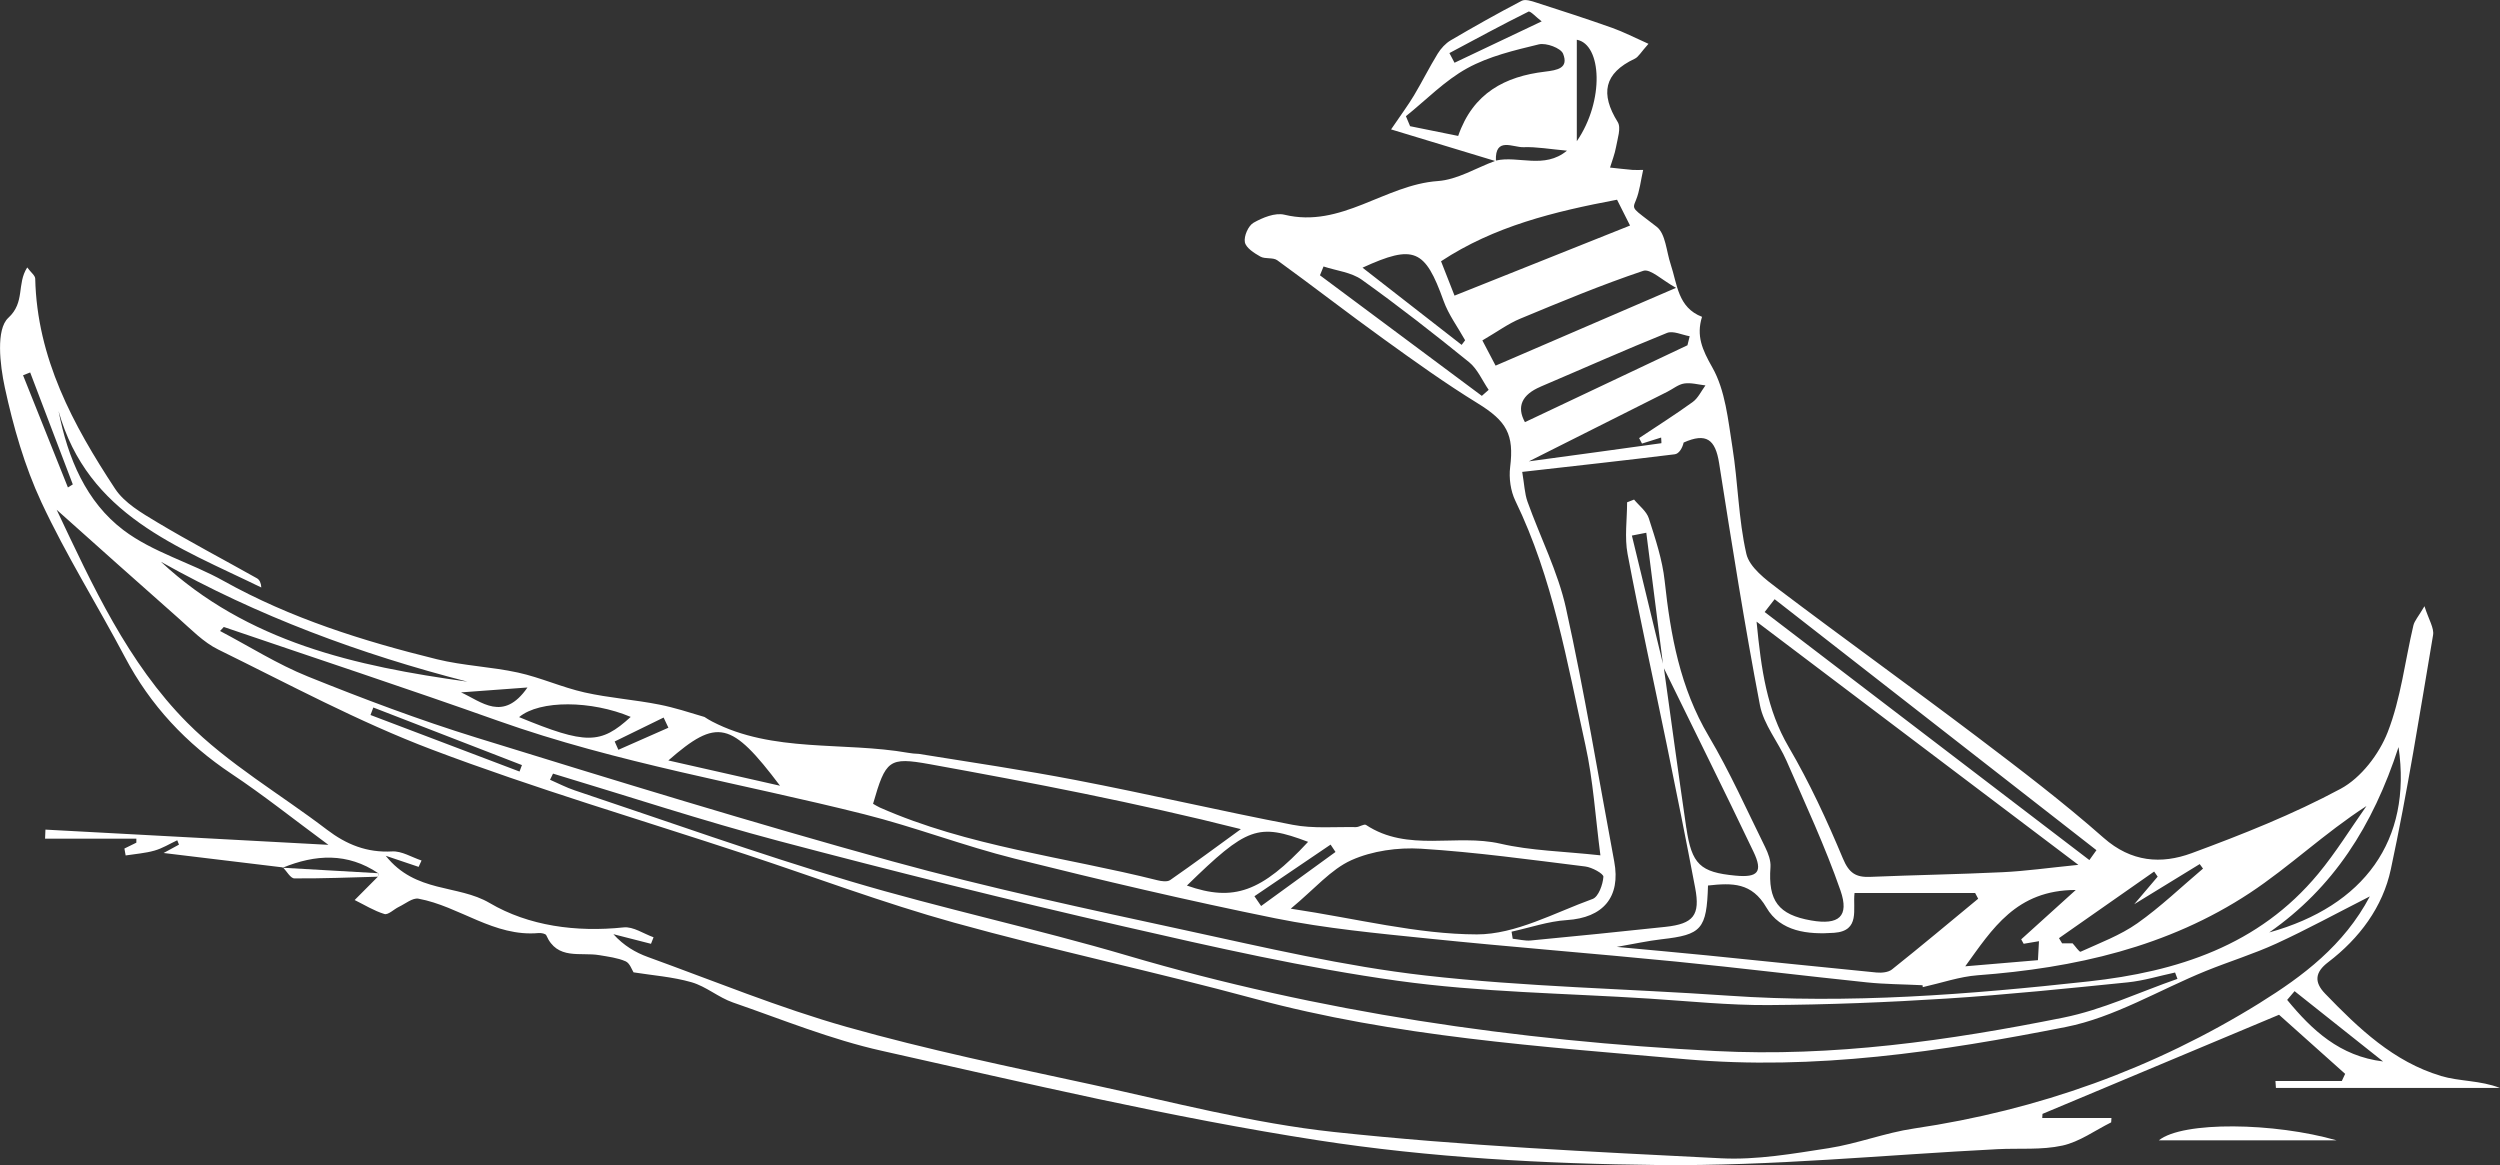 <svg xmlns="http://www.w3.org/2000/svg" id="Livello_2" data-name="Livello 2" viewBox="0 0 459.79 214.29"><rect x="0" y="0" width="459.79" height="214.29" fill="#333333" stroke="none"/><defs><style>      .cls-1 {        fill: #fff;        stroke-width: 0px;      }    </style></defs><g id="Content"><g><path class="cls-1" d="M448.94,197.88c-8.73-2.6-15.15-8.75-21.31-15.13-2.09-2.16-1.84-3.96.55-5.78,5.76-4.39,10.05-10.15,11.53-17.09,3.06-14.26,5.34-28.69,7.77-43.08.22-1.3-.79-2.81-1.58-5.31-1.15,1.95-1.84,2.69-2.04,3.54-1.55,6.57-2.3,13.43-4.73,19.64-1.58,4.04-4.9,8.38-8.63,10.39-8.74,4.7-18.07,8.4-27.41,11.85-5.58,2.06-11.11,1.67-16.2-2.82-7.47-6.59-15.43-12.64-23.38-18.66-12.08-9.13-24.38-17.97-36.46-27.1-2.33-1.76-5.3-3.99-5.87-6.48-1.46-6.39-1.52-13.09-2.56-19.59-.8-5.01-1.29-10.45-3.7-14.69-1.85-3.26-2.98-5.81-1.89-9.3-4.47-1.71-4.55-6.02-5.77-9.67-.79-2.36-.92-5.61-2.57-6.89-4.5-3.51-4.56-3.1-3.81-4.91.68-1.66.87-3.53,1.32-5.55-.69,0-1.32.04-1.94,0-1.38-.12-2.76-.28-4.15-.43.38-1.25.87-2.48,1.1-3.76.27-1.54.98-3.55.31-4.62-3.22-5.19-2.54-8.97,3.14-11.64.68-.32,1.1-1.16,2.52-2.74-2.58-1.15-4.58-2.19-6.69-2.94-4.62-1.64-9.28-3.15-13.95-4.65-.86-.28-2.02-.67-2.68-.32-4.41,2.3-8.75,4.74-13.04,7.26-.96.56-1.81,1.5-2.4,2.45-1.54,2.51-2.85,5.15-4.36,7.68-1.08,1.81-2.35,3.5-4.22,6.26,6.87,2.08,13,3.94,19.12,5.8-3.5,1.3-6.95,3.45-10.52,3.7-9.74.68-17.77,8.73-28.22,6.19-1.71-.41-4.01.53-5.68,1.48-.96.55-1.8,2.47-1.59,3.57.19,1.04,1.71,2.01,2.85,2.65.89.5,2.33.11,3.11.68,6.6,4.78,13.04,9.79,19.66,14.55,5.63,4.06,11.29,8.12,17.19,11.75,5.35,3.29,6.72,5.74,5.98,11.74-.25,2.01.08,4.39.96,6.2,6.9,14.24,9.52,29.7,12.88,44.92,1.44,6.52,1.84,13.28,2.76,20.28-6.87-.75-12.76-.84-18.38-2.14-8.16-1.88-17.04,1.63-24.73-3.45-.37-.24-1.23.41-1.86.4-3.87-.07-7.85.3-11.6-.42-13.36-2.56-26.61-5.68-39.96-8.24-9.52-1.83-19.13-3.25-28.83-4.81-.71-.02-1.37-.09-1.92-.19-11.96-2.1-24.92.05-36.09-5.76-.49-.25-.95-.54-1.41-.84-2.85-.85-5.54-1.73-8.29-2.27-4.56-.91-9.23-1.22-13.76-2.24-4.14-.93-8.09-2.74-12.23-3.65-4.92-1.08-10.04-1.25-14.92-2.45-13.59-3.35-26.9-7.52-39.24-14.41-6.01-3.36-13.01-5.25-18.41-9.34-6.86-5.19-10.23-13.18-11.94-21.9,5.37,19.15,22.01,24.99,37.29,32.45-.04-.81-.32-1.42-.8-1.69-6.13-3.45-12.37-6.72-18.4-10.33-2.81-1.69-5.98-3.53-7.7-6.15-7.73-11.74-14.35-24.02-14.68-38.63-.01-.57-.77-1.12-1.47-2.06-1.97,3.05-.34,6.38-3.48,9.27-2.29,2.1-1.55,8.6-.64,12.82,1.56,7.2,3.63,14.45,6.73,21.1,4.55,9.75,10.31,18.93,15.35,28.46,4.7,8.91,11.28,15.93,19.64,21.5,5.83,3.88,11.32,8.27,17.79,13.04-18.13-.98-35.08-1.89-52.04-2.8-.02.56-.05,1.11-.07,1.67h16.79v.73s-2.2,1.08-2.2,1.08l.23,1.27c1.77-.28,3.59-.4,5.3-.89,1.46-.41,2.8-1.25,4.19-1.9.11.27.21.53.32.8-.66.36-1.32.72-2.83,1.54,8.03.97,14.98,1.81,21.94,2.65l-.07.07c6.04-2.48,11.95-2.82,17.63,1.01.02.22-.02.44-.1.64-1.42,1.42-2.84,2.85-4.26,4.28,1.81.89,3.56,1.99,5.47,2.57.69.21,1.74-.87,2.65-1.31,1.2-.57,2.54-1.71,3.61-1.51,7.56,1.4,13.9,7.07,22.12,6.32.46-.04,1.26.12,1.39.41,2.01,4.63,6.29,3.06,9.77,3.66,1.63.28,3.33.48,4.82,1.13.78.34,1.17,1.59,1.46,2.03,3.51.56,7.19.82,10.67,1.82,2.67.77,4.96,2.8,7.61,3.72,9.07,3.14,18.05,6.81,27.38,8.89,26.62,5.96,53.24,12.28,80.17,16.45,20.66,3.2,41.79,4.34,62.73,4.56,20.76.22,41.55-1.87,62.32-2.92,3.98-.2,8.08.18,11.91-.66,3.15-.69,5.99-2.79,8.97-4.27.02-.27.04-.53.05-.8h-12.73c.02-.25.03-.51.05-.76,14.11-5.91,28.23-11.83,43.5-18.23,3.23,2.89,7.69,6.88,12.16,10.87-.2.44-.41.87-.61,1.31h-12.21l.09,1.28h41.19c-3.6-1.41-7.41-1.18-10.84-2.2ZM441.13,137.4c2.5,17.15-6.32,29.24-23.78,34.09,11.76-8.21,19.03-19.51,23.78-34.09ZM396.18,160.29c.22.31.43.62.65.94-1.44,1.69-2.87,3.38-4.31,5.07,4.01-2.46,8.03-4.92,12.04-7.38l.61.83c-4,3.38-7.81,7.05-12.08,10.06-3.15,2.22-6.9,3.61-10.44,5.23-.21.1-.97-1.01-1.47-1.55h-1.93l-.57-.95c5.83-4.08,11.66-8.16,17.49-12.24ZM372.17,173.58c.93-.16,1.86-.32,2.83-.48-.04.78-.1,1.79-.19,3.49-4.58.39-8.98.76-13.37,1.13,4.96-6.84,9.35-14.04,20.33-14.04-3.94,3.56-6.99,6.32-10.04,9.08.15.27.3.54.45.81ZM347.96,178.3c-.68.54-1.91.65-2.85.56-10.39-1.01-20.76-2.11-31.15-3.15-5.28-.53-10.57-.99-16.61-1.56,3.23-.56,5.74-1.12,8.28-1.41,7.31-.83,8.26-1.82,8.5-9.88,4.49-.49,8.05-.57,10.74,4.05,2.58,4.44,7.62,4.99,12.44,4.65,4.89-.35,3.41-4.36,3.77-7.32h22.18c.19.35.38.7.56,1.05-5.27,4.35-10.51,8.75-15.86,13.01ZM310.14,152.27c-1.43-9.78-2.76-19.58-4.12-29.37,5.5,11.25,11.09,22.46,16.48,33.76,1.77,3.71.81,4.78-3.33,4.38-6.46-.61-8.04-2.07-9.02-8.77ZM326.38,110.2c19.73,15.39,39.46,30.77,59.19,46.16-.43.61-.87,1.21-1.3,1.82-19.91-15.21-39.81-30.42-59.72-45.62.61-.78,1.22-1.57,1.83-2.35ZM382.24,159.06c-5.51.55-9.69,1.15-13.89,1.35-8.12.39-16.25.52-24.38.86-2.63.11-3.9-.67-5.03-3.38-2.93-7.01-6.15-13.97-9.98-20.52-4-6.84-5.04-14.15-5.9-23.04,19.97,15.1,38.99,29.47,59.18,44.73ZM313.66,70.88c-.77,1.04-1.35,2.34-2.35,3.06-3.2,2.32-6.56,4.43-9.85,6.63.18.34.35.68.53,1.01,1.16-.37,2.32-.73,3.52-1.11.02.48.08,1.04.05,1.04-7.91,1.11-15.83,2.18-24.38,3.34,8.95-4.5,17.21-8.65,25.47-12.8,1.04-.52,2.02-1.36,3.11-1.52,1.25-.19,2.59.21,3.89.35ZM290,7.31c4.59.84,5.12,11.21,0,18.66V7.31ZM280.18,27.07c2.41-.09,4.85.36,8.01.64-4.17,3.46-8.96.87-13.07,1.82-.17-4.42,3.15-2.39,5.07-2.46ZM281.09,2.14c.37-.18,1.41,1.01,2.45,1.79-5.64,2.68-10.84,5.14-16.03,7.61-.31-.59-.63-1.19-.94-1.78,4.83-2.57,9.63-5.19,14.52-7.61ZM268.18,25c-2.92-.59-5.88-1.19-8.84-1.79-.26-.61-.52-1.23-.77-1.84,3.73-2.99,7.15-6.55,11.28-8.82,4-2.2,8.67-3.3,13.17-4.39,1.34-.32,4.04.67,4.46,1.73,1.05,2.65-1.03,3.01-3.33,3.29-7.32.87-13.24,3.91-15.97,11.83ZM297.4,36.73c.89,1.77,1.76,3.48,2.39,4.75-10.79,4.31-21.37,8.53-32.28,12.89-.63-1.61-1.47-3.74-2.48-6.32,9.77-6.44,20.74-9.12,32.37-11.32ZM265.49,55.32c.92,2.57,2.63,4.85,3.97,7.26l-.64.85c-6.04-4.71-12.09-9.41-18.23-14.2,9.48-4.34,11.5-3.4,14.9,6.09ZM272.54,72.81c-9.93-7.39-19.85-14.79-29.78-22.18l.66-1.62c2.37.78,5.1,1.06,7.04,2.44,6.74,4.82,13.29,9.94,19.73,15.16,1.55,1.26,2.42,3.37,3.6,5.09-.42.37-.84.74-1.26,1.11ZM275.06,67.24c-1.01-1.92-1.93-3.68-2.43-4.63,2.78-1.62,4.75-3.08,6.94-3.99,7.48-3.11,14.98-6.23,22.65-8.81,1.3-.44,3.48,1.73,6.03,3.13-12,5.17-22.37,9.64-33.2,14.31ZM283.32,71.12c7.76-3.3,15.45-6.74,23.27-9.89,1.13-.45,2.77.37,4.17.61-.14.55-.27,1.1-.41,1.66-9.94,4.7-19.88,9.4-29.89,14.14-1.58-2.87-.53-5.07,2.86-6.51ZM288.02,111.89c-1.49-6.74-4.75-13.07-7.09-19.63-.53-1.5-.58-3.17-.97-5.47,9.67-1.1,18.87-2.1,28.06-3.24.74-.09,1.38-1.07,1.63-2.16,4.16-1.85,5.83-.59,6.52,3.78,2.34,14.87,4.68,29.74,7.51,44.52.69,3.6,3.38,6.78,4.9,10.26,3.44,7.89,7.09,15.71,9.91,23.82,1.67,4.81-.32,6.4-5.37,5.52-6.06-1.05-7.96-3.63-7.5-9.8.09-1.2-.42-2.55-.97-3.67-3.39-6.86-6.51-13.88-10.4-20.45-5.26-8.88-7.01-18.53-8.09-28.53-.42-3.91-1.71-7.75-2.92-11.52-.42-1.3-1.78-2.31-2.71-3.44-.43.17-.86.33-1.28.5,0,3.18-.49,6.45.09,9.51,2.22,11.75,4.82,23.43,7.22,35.15,1.79,8.74,3.55,17.49,5.21,26.26.95,5.01-.3,6.6-5.44,7.16-8.27.89-16.54,1.72-24.81,2.51-1.08.1-2.2-.21-3.31-.32-.07-.43-.14-.87-.21-1.3,3.39-.74,6.74-1.91,10.16-2.13,6.68-.43,9.95-4.21,8.72-10.79-2.9-15.52-5.46-31.11-8.86-46.52ZM305.84,122.07c-1.9-7.86-3.81-15.72-5.71-23.57l2.65-.52c1.02,8.03,2.04,16.06,3.06,24.09ZM248.54,158.2c3.84-1.72,8.56-2.37,12.81-2.11,10.1.63,20.15,2.03,30.2,3.27,1.24.15,3.39,1.33,3.34,1.9-.1,1.44-.91,3.68-1.98,4.07-7.01,2.54-14.18,6.53-21.29,6.52-10.97-.02-21.93-2.88-34.23-4.73,4.42-3.66,7.37-7.22,11.15-8.92ZM244.72,155.34c.3.45.6.9.9,1.35-4.56,3.31-9.12,6.63-13.68,9.94-.41-.6-.82-1.2-1.23-1.8,4.67-3.16,9.34-6.33,14-9.49ZM240.58,154.83c-8.55,9.22-13.69,11.08-22.29,8.04,11.07-10.8,13.06-11.52,22.29-8.04ZM170.96,140.54c18.94,3.43,37.85,7.07,57.26,11.95-4.32,3.14-8.62,6.32-13.01,9.37-.54.37-1.6.22-2.35.03-17.06-4.29-34.75-6.18-51.04-13.37-.44-.19-.84-.47-1.25-.69,2.33-8.06,2.89-8.64,10.39-7.29ZM186.64,157.92c15.91,3.97,31.88,7.73,47.95,10.98,9.23,1.86,18.67,2.75,28.05,3.71,15.18,1.56,30.41,2.74,45.59,4.24,11.73,1.16,23.43,2.61,35.16,3.83,3.26.34,6.56.34,10.19.52.02.14.05.34.05.35,3.56-.8,6.77-1.93,10.06-2.18,17.85-1.33,35-5.18,50.09-15.14,7.3-4.82,13.71-10.99,21.45-15.99-2.94,4.17-5.63,8.55-8.88,12.47-10.93,13.2-25.92,18-42.24,19.79-22.01,2.41-44.04,4.16-66.23,2.62-18.6-1.29-37.3-1.61-55.81-3.72-14.83-1.69-29.49-5.15-44.11-8.32-18.04-3.91-36.12-7.78-53.9-12.68-25.63-7.07-51.07-14.9-76.48-22.75-10.47-3.24-20.77-7.12-30.94-11.22-5.61-2.26-10.79-5.55-16.17-8.38.23-.25.46-.49.69-.74,16.81,5.74,33.68,11.3,50.42,17.25,21.94,7.79,44.87,11.54,67.34,17.19,9.33,2.35,18.37,5.84,27.71,8.17ZM400.47,180.03c-6.99,2.43-13.82,5.69-21.01,7.13-21.08,4.24-42.38,7.25-63.96,6.14-36.66-1.88-72.78-7.13-108.1-17.54-16.9-4.98-34.19-8.67-51.07-13.7-17.03-5.07-33.78-11.07-50.63-16.7-1.56-.52-3.03-1.3-4.54-1.95.18-.38.36-.75.55-1.13,13.84,4.16,27.57,8.69,41.53,12.39,21.05,5.57,42.19,10.84,63.41,15.71,16.7,3.83,33.47,7.64,50.41,10,15.28,2.13,30.83,2.29,46.26,3.28,7.29.47,14.6,1.23,21.89,1.19,10.95-.07,21.91-.5,32.84-1.2,11.11-.71,22.2-1.86,33.28-2.98,2.93-.3,5.8-1.19,8.7-1.81l.44,1.17ZM95.99,140.72c-.15.39-.3.79-.44,1.18-9.14-3.47-18.27-6.93-27.41-10.4.17-.46.35-.92.52-1.38,9.11,3.53,18.22,7.06,27.33,10.59ZM143.46,144.51c-7.09-1.6-13.35-3.02-20.54-4.65,8.99-7.85,11.57-7.23,20.54,4.65ZM122.05,131.97c.29.62.59,1.24.88,1.87-3.07,1.35-6.13,2.71-9.2,4.06-.23-.51-.45-1.02-.68-1.53l9-4.4ZM116,131.85c-5.55,5.08-8.2,5.11-20.53.04,3.81-3.19,13.34-3.07,20.53-.04ZM97.01,126.44c-4.46,6.44-8.48,2.58-12.22.9,3.74-.28,7.48-.55,12.22-.9ZM85.97,125.37c-20.53-2.84-40.46-7.24-56.36-22.04,17.84,10.02,36.73,16.99,56.36,22.04ZM4.24,69.02c.44-.17.88-.35,1.31-.52,2.61,6.86,5.23,13.72,7.84,20.59-.3.19-.6.37-.9.56-2.75-6.88-5.5-13.75-8.25-20.63ZM415.71,184.4c-19.52,12.13-40.86,19.78-63.7,23.15-5.3.78-10.41,2.8-15.71,3.62-6.53,1.01-13.2,2.19-19.73,1.86-23.77-1.2-47.58-2.3-71.23-4.84-14.98-1.61-29.74-5.51-44.53-8.72-15.1-3.27-30.26-6.41-45.11-10.61-12.4-3.51-24.4-8.45-36.54-12.85-2.29-.83-4.43-2.08-6.35-4.2,2.31.59,4.61,1.18,6.92,1.77l.47-1.2c-1.83-.65-3.74-2-5.49-1.82-8.72.92-17.48-.26-24.65-4.48-5.89-3.47-13.6-1.76-19.12-8.69,2.76.93,4.41,1.49,6.05,2.04.18-.39.36-.78.54-1.17-1.81-.6-3.65-1.77-5.41-1.67-4.63.26-8.41-1.27-11.99-4-8.59-6.55-18.17-12.1-25.71-19.69-10.91-10.99-17.41-25.22-24-39.15,7.44,6.64,14.86,13.3,22.34,19.89,2.36,2.08,4.64,4.48,7.4,5.83,12.98,6.37,25.8,13.29,39.28,18.39,18.94,7.17,38.42,12.9,57.67,19.26,12.78,4.22,25.42,8.97,38.37,12.57,18.27,5.07,36.85,9.01,55.15,13.96,26.04,7.04,52.74,8.81,79.43,11.16,23.71,2.09,46.88-1.39,69.87-5.93,8.93-1.76,17.2-6.83,25.8-10.32,4.3-1.74,8.76-3.11,12.96-5.04,5.57-2.56,10.96-5.51,17.16-8.66-4.76,9.02-12.38,14.71-20.14,19.53ZM420.65,183.89c.45-.53.91-1.06,1.36-1.6l16.28,12.93c-7.98-.97-13.09-5.78-17.65-11.33Z"></path><path class="cls-1" d="M397.04,209.73c4.4-3.56,21.29-3.29,32.71,0h-32.71Z"></path><path class="cls-1" d="M69.6,160.6c.02.23-.02.44-.1.64-5.12.13-10.24.35-15.36.31-.71,0-1.41-1.32-2.11-2.03,0,0-.07.07-.07.07,5.88.34,11.76.67,17.63,1.01Z"></path></g></g></svg>